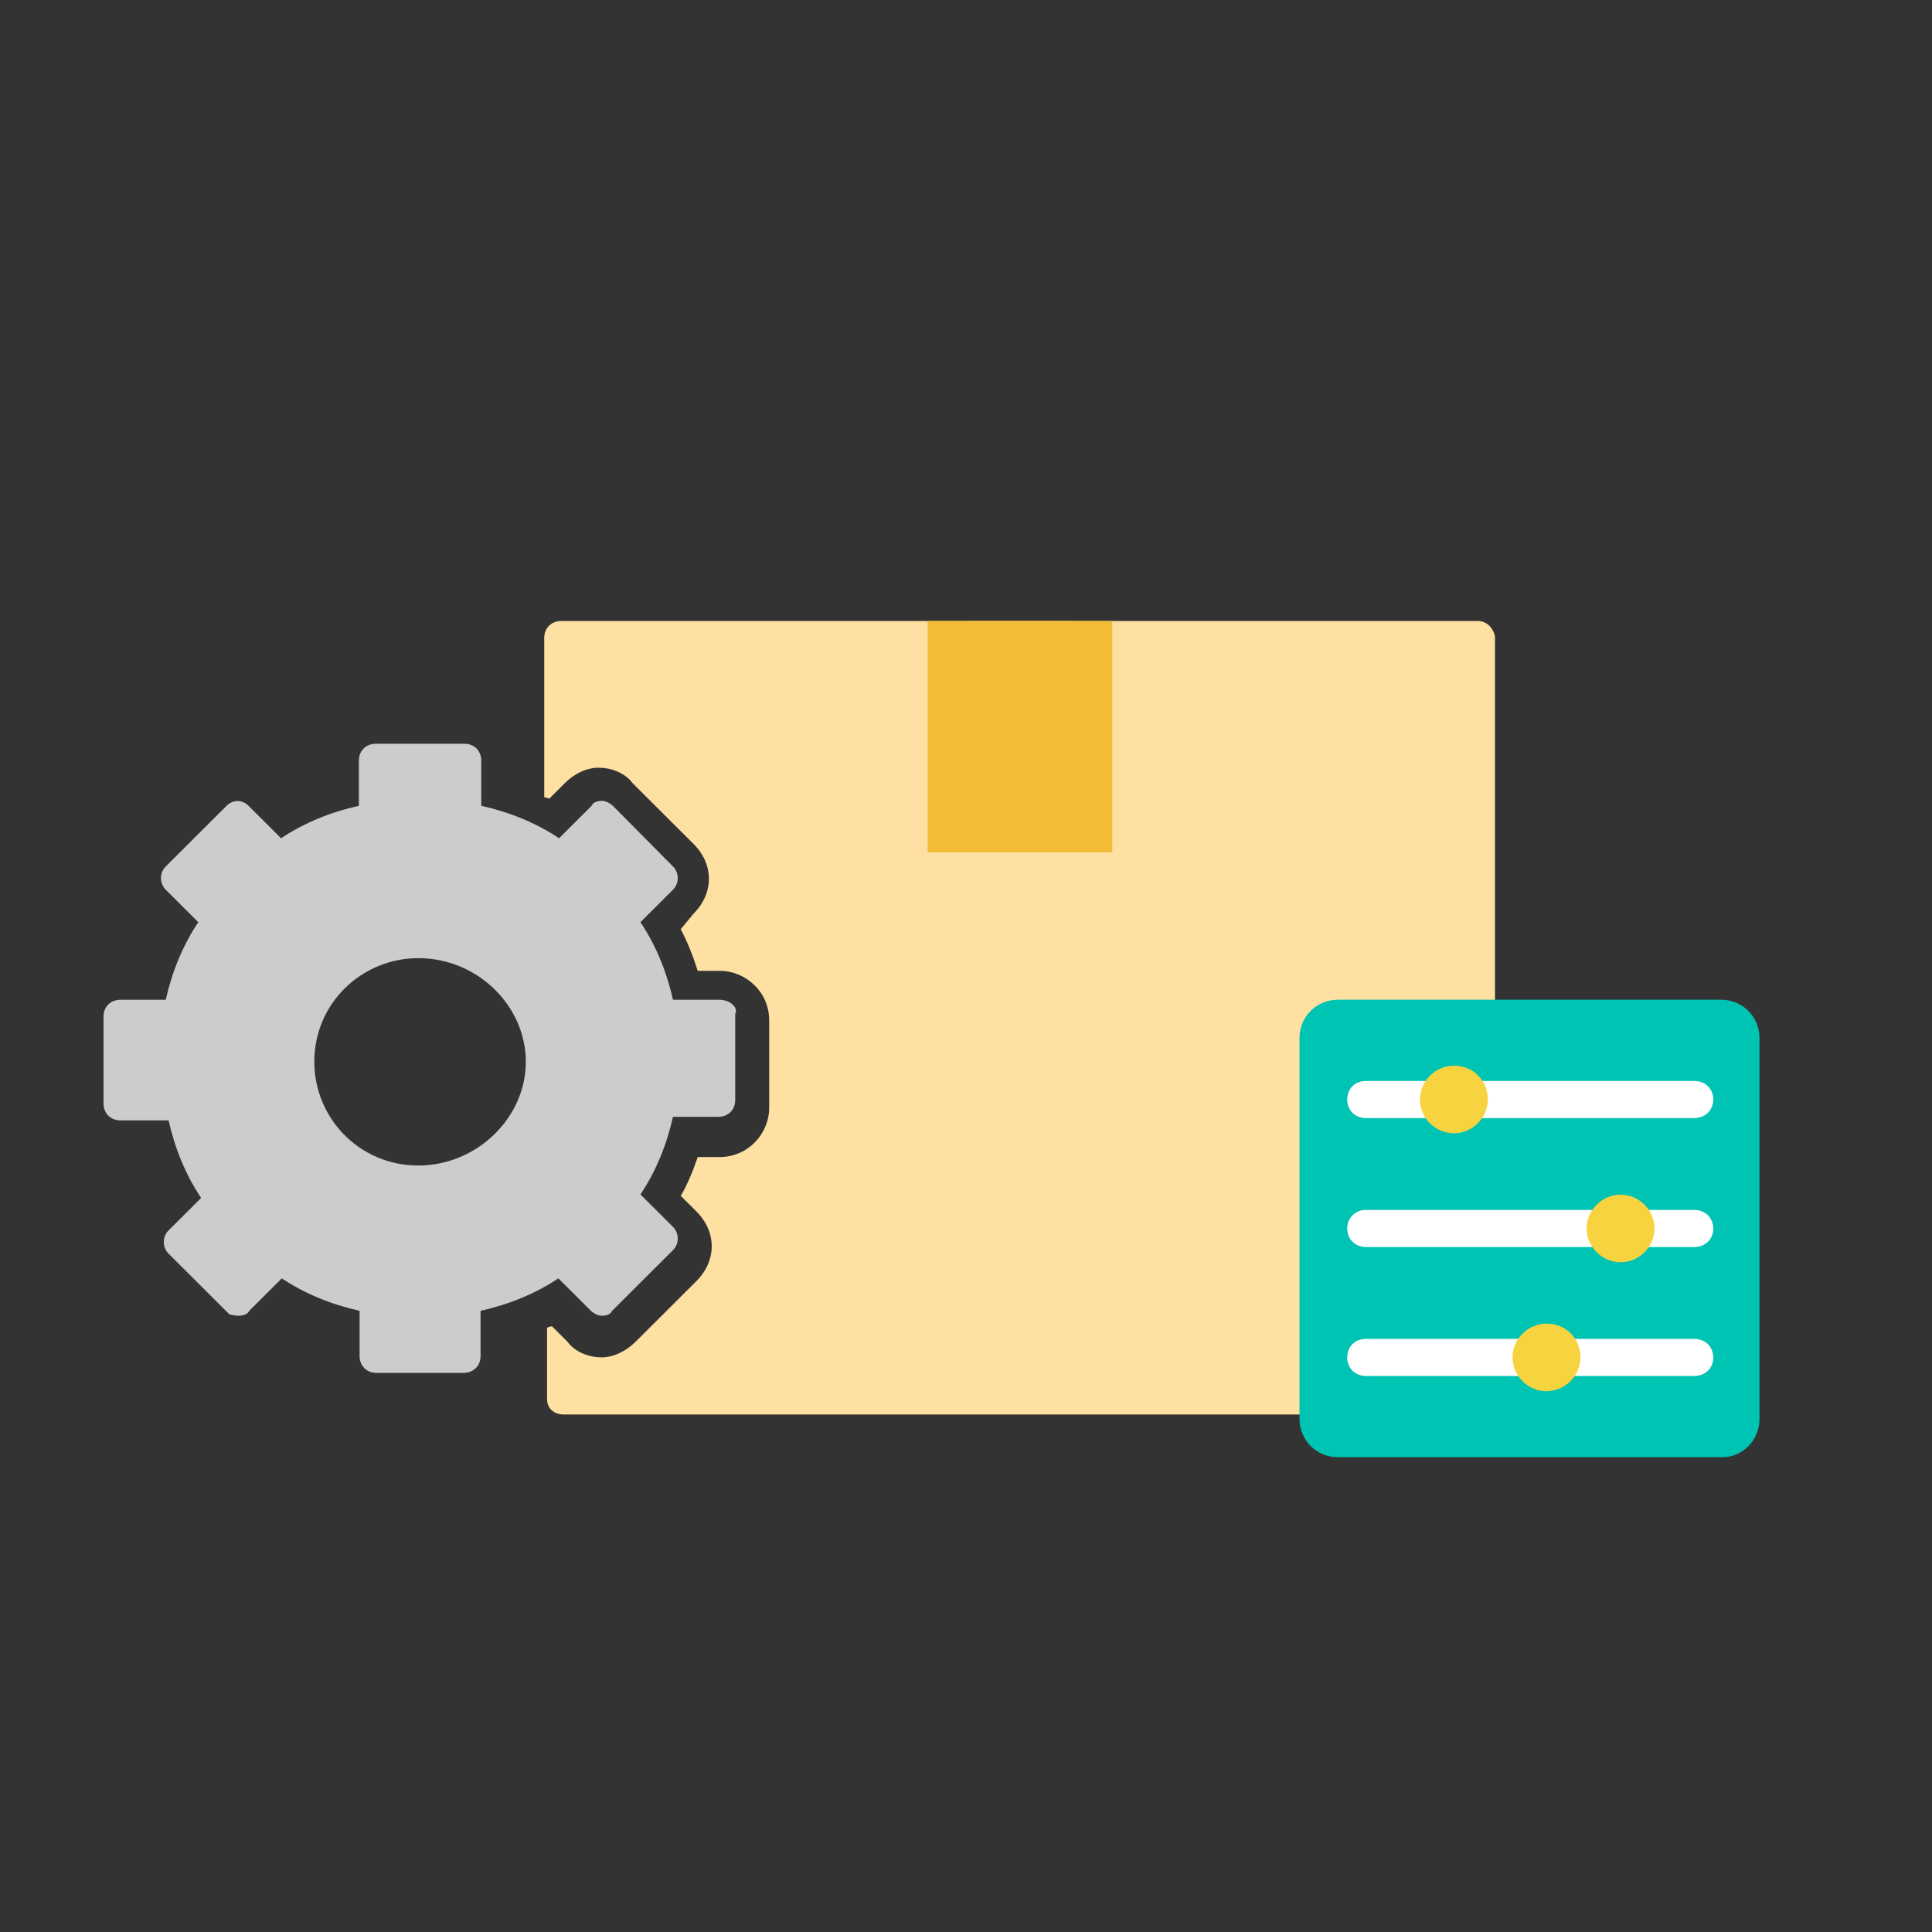 <svg width="168" height="168" viewBox="0 0 168 168" fill="none" xmlns="http://www.w3.org/2000/svg">
<rect x="0" y="0" width="168" height="168" fill="#333333" stroke="none"/>
<path d="M62.58 86.936H58.52C57.966 84.483 57.043 82.213 55.69 80.189L58.52 77.368C59.073 76.816 59.073 75.896 58.52 75.344L53.291 70.069C53.168 69.947 52.737 69.64 52.368 69.64C51.938 69.64 51.568 69.763 51.445 70.069L48.616 72.891C46.586 71.541 44.31 70.621 41.849 70.069V66.144C41.849 65.347 41.295 64.672 40.373 64.672H32.683C31.884 64.672 31.207 65.224 31.207 66.144V70.069C28.746 70.621 26.47 71.541 24.44 72.891L21.611 70.069C21.057 69.517 20.257 69.517 19.704 70.069L14.413 75.344C13.86 75.896 13.86 76.816 14.413 77.368L17.243 80.189C15.89 82.213 14.967 84.483 14.413 86.936H10.476C9.677 86.936 9 87.488 9 88.408V95.952C9 96.749 9.554 97.424 10.476 97.424H14.659C15.213 99.877 16.136 102.147 17.489 104.171L14.659 106.992C14.106 107.544 14.106 108.464 14.659 109.016L19.95 114.291C19.95 114.291 20.38 114.413 20.749 114.413C21.119 114.413 21.549 114.291 21.672 113.984L24.502 111.163C26.532 112.512 28.808 113.432 31.268 113.984V117.909C31.268 118.707 31.822 119.381 32.745 119.381H40.311C41.111 119.381 41.788 118.829 41.788 117.909V113.984C44.248 113.432 46.524 112.512 48.554 111.163L51.384 113.984C51.507 114.107 51.938 114.413 52.307 114.413C52.737 114.413 53.106 114.291 53.229 113.984L58.52 108.709C59.073 108.157 59.073 107.237 58.52 106.685L55.69 103.864C57.043 101.84 57.966 99.571 58.52 97.117H62.456C63.256 97.117 63.933 96.565 63.933 95.645V88.163C64.24 87.611 63.441 86.936 62.58 86.936ZM36.374 101.349C31.207 101.349 27.331 97.179 27.331 92.333C27.331 87.181 31.515 83.317 36.374 83.317C41.541 83.317 45.724 87.488 45.724 92.333C45.724 97.179 41.48 101.349 36.374 101.349Z" fill="#CCCCCC"/>
<path d="M84.417 68.72V54H92.968V68.72C92.968 69.64 92.291 70.315 91.491 70.315H86.078C85.094 70.315 84.417 69.64 84.417 68.72Z" fill="#F27D80"/>
<path d="M130 55.349V121.651C130 122.448 129.324 123 128.524 123H49.047C48.124 123 47.57 122.448 47.57 121.651V115.456C47.57 115.456 47.816 115.333 48.001 115.333L49.354 116.683C50.031 117.603 51.261 118.032 52.307 118.032C53.353 118.032 54.46 117.48 55.26 116.683L60.55 111.408C62.334 109.629 62.334 107.115 60.55 105.336L59.197 103.987C59.75 103.067 60.304 101.717 60.673 100.613H62.58C65.04 100.613 66.886 98.589 66.886 96.32V88.715C66.886 86.261 64.856 84.421 62.58 84.421H60.673C60.242 83.072 59.75 81.845 59.197 80.803L60.304 79.453C62.088 77.675 62.088 75.16 60.304 73.381L55.014 68.107C54.337 67.187 53.107 66.757 52.061 66.757C50.954 66.757 49.908 67.309 49.108 68.107L47.755 69.456C47.755 69.456 47.509 69.333 47.324 69.333V55.472C47.324 54.552 48.001 54 48.801 54H128.524C129.324 54 129.877 54.675 130 55.349Z" fill="#FFE0A3"/>
<path d="M96.721 54H80.665V74.117H96.721V54Z" fill="#F2BC36"/>
<path d="M149.779 126.713H116.356C114.477 126.713 113 125.244 113 123.375V90.268C113 88.399 114.477 86.931 116.356 86.931H149.644C151.523 86.931 153 88.399 153 90.268V123.375C153 125.244 151.523 126.713 149.779 126.713Z" fill="#00C4B3"/>
<path d="M147.362 97.21H118.772C117.832 97.21 117.161 96.543 117.161 95.608C117.161 94.674 117.832 94.006 118.772 94.006H147.362C148.302 94.006 148.973 94.674 148.973 95.608C148.973 96.409 148.168 97.21 147.362 97.21Z" fill="#F2F2F2"/>
<path d="M147.362 108.424H118.772C117.832 108.424 117.161 107.756 117.161 106.822C117.161 105.887 117.832 105.22 118.772 105.22H147.362C148.302 105.22 148.973 105.887 148.973 106.822C148.973 107.756 148.168 108.424 147.362 108.424Z" fill="#F2F2F2"/>
<path d="M147.362 119.638H118.772C117.832 119.638 117.161 118.97 117.161 118.036C117.161 117.101 117.832 116.434 118.772 116.434H147.362C148.302 116.434 148.973 117.101 148.973 118.036C148.973 118.97 148.168 119.638 147.362 119.638Z" fill="#F2F2F2"/>
<path d="M148.973 95.608C148.973 96.543 148.302 97.21 147.362 97.21H118.772C117.832 97.21 117.161 96.543 117.161 95.608C117.161 94.674 117.832 94.006 118.772 94.006H147.362C148.168 94.006 148.973 94.674 148.973 95.608Z" fill="white"/>
<path d="M148.973 106.822C148.973 107.756 148.302 108.424 147.362 108.424H118.772C117.832 108.424 117.161 107.756 117.161 106.822C117.161 106.021 117.832 105.22 118.772 105.22H147.362C148.168 105.22 148.973 106.021 148.973 106.822Z" fill="white"/>
<path d="M148.973 118.036C148.973 118.97 148.302 119.638 147.362 119.638H118.772C117.832 119.638 117.161 118.97 117.161 118.036C117.161 117.101 117.832 116.434 118.772 116.434H147.362C148.168 116.434 148.973 117.235 148.973 118.036Z" fill="white"/>
<path d="M129.376 95.608C129.376 97.21 128.033 98.545 126.423 98.545C124.812 98.545 123.47 97.21 123.47 95.608C123.47 94.006 124.812 92.671 126.423 92.671C128.168 92.671 129.376 94.006 129.376 95.608Z" fill="#F8D340"/>
<path d="M143.873 106.822C143.873 108.424 142.531 109.759 140.92 109.759C139.309 109.759 137.967 108.424 137.967 106.822C137.967 105.22 139.309 103.885 140.92 103.885C142.531 103.885 143.873 105.22 143.873 106.822Z" fill="#F8D340"/>
<path d="M137.429 118.036C137.429 119.638 136.087 120.973 134.476 120.973C132.866 120.973 131.523 119.638 131.523 118.036C131.523 116.434 132.866 115.099 134.476 115.099C136.221 115.099 137.429 116.434 137.429 118.036Z" fill="#F8D340"/>
</svg>
